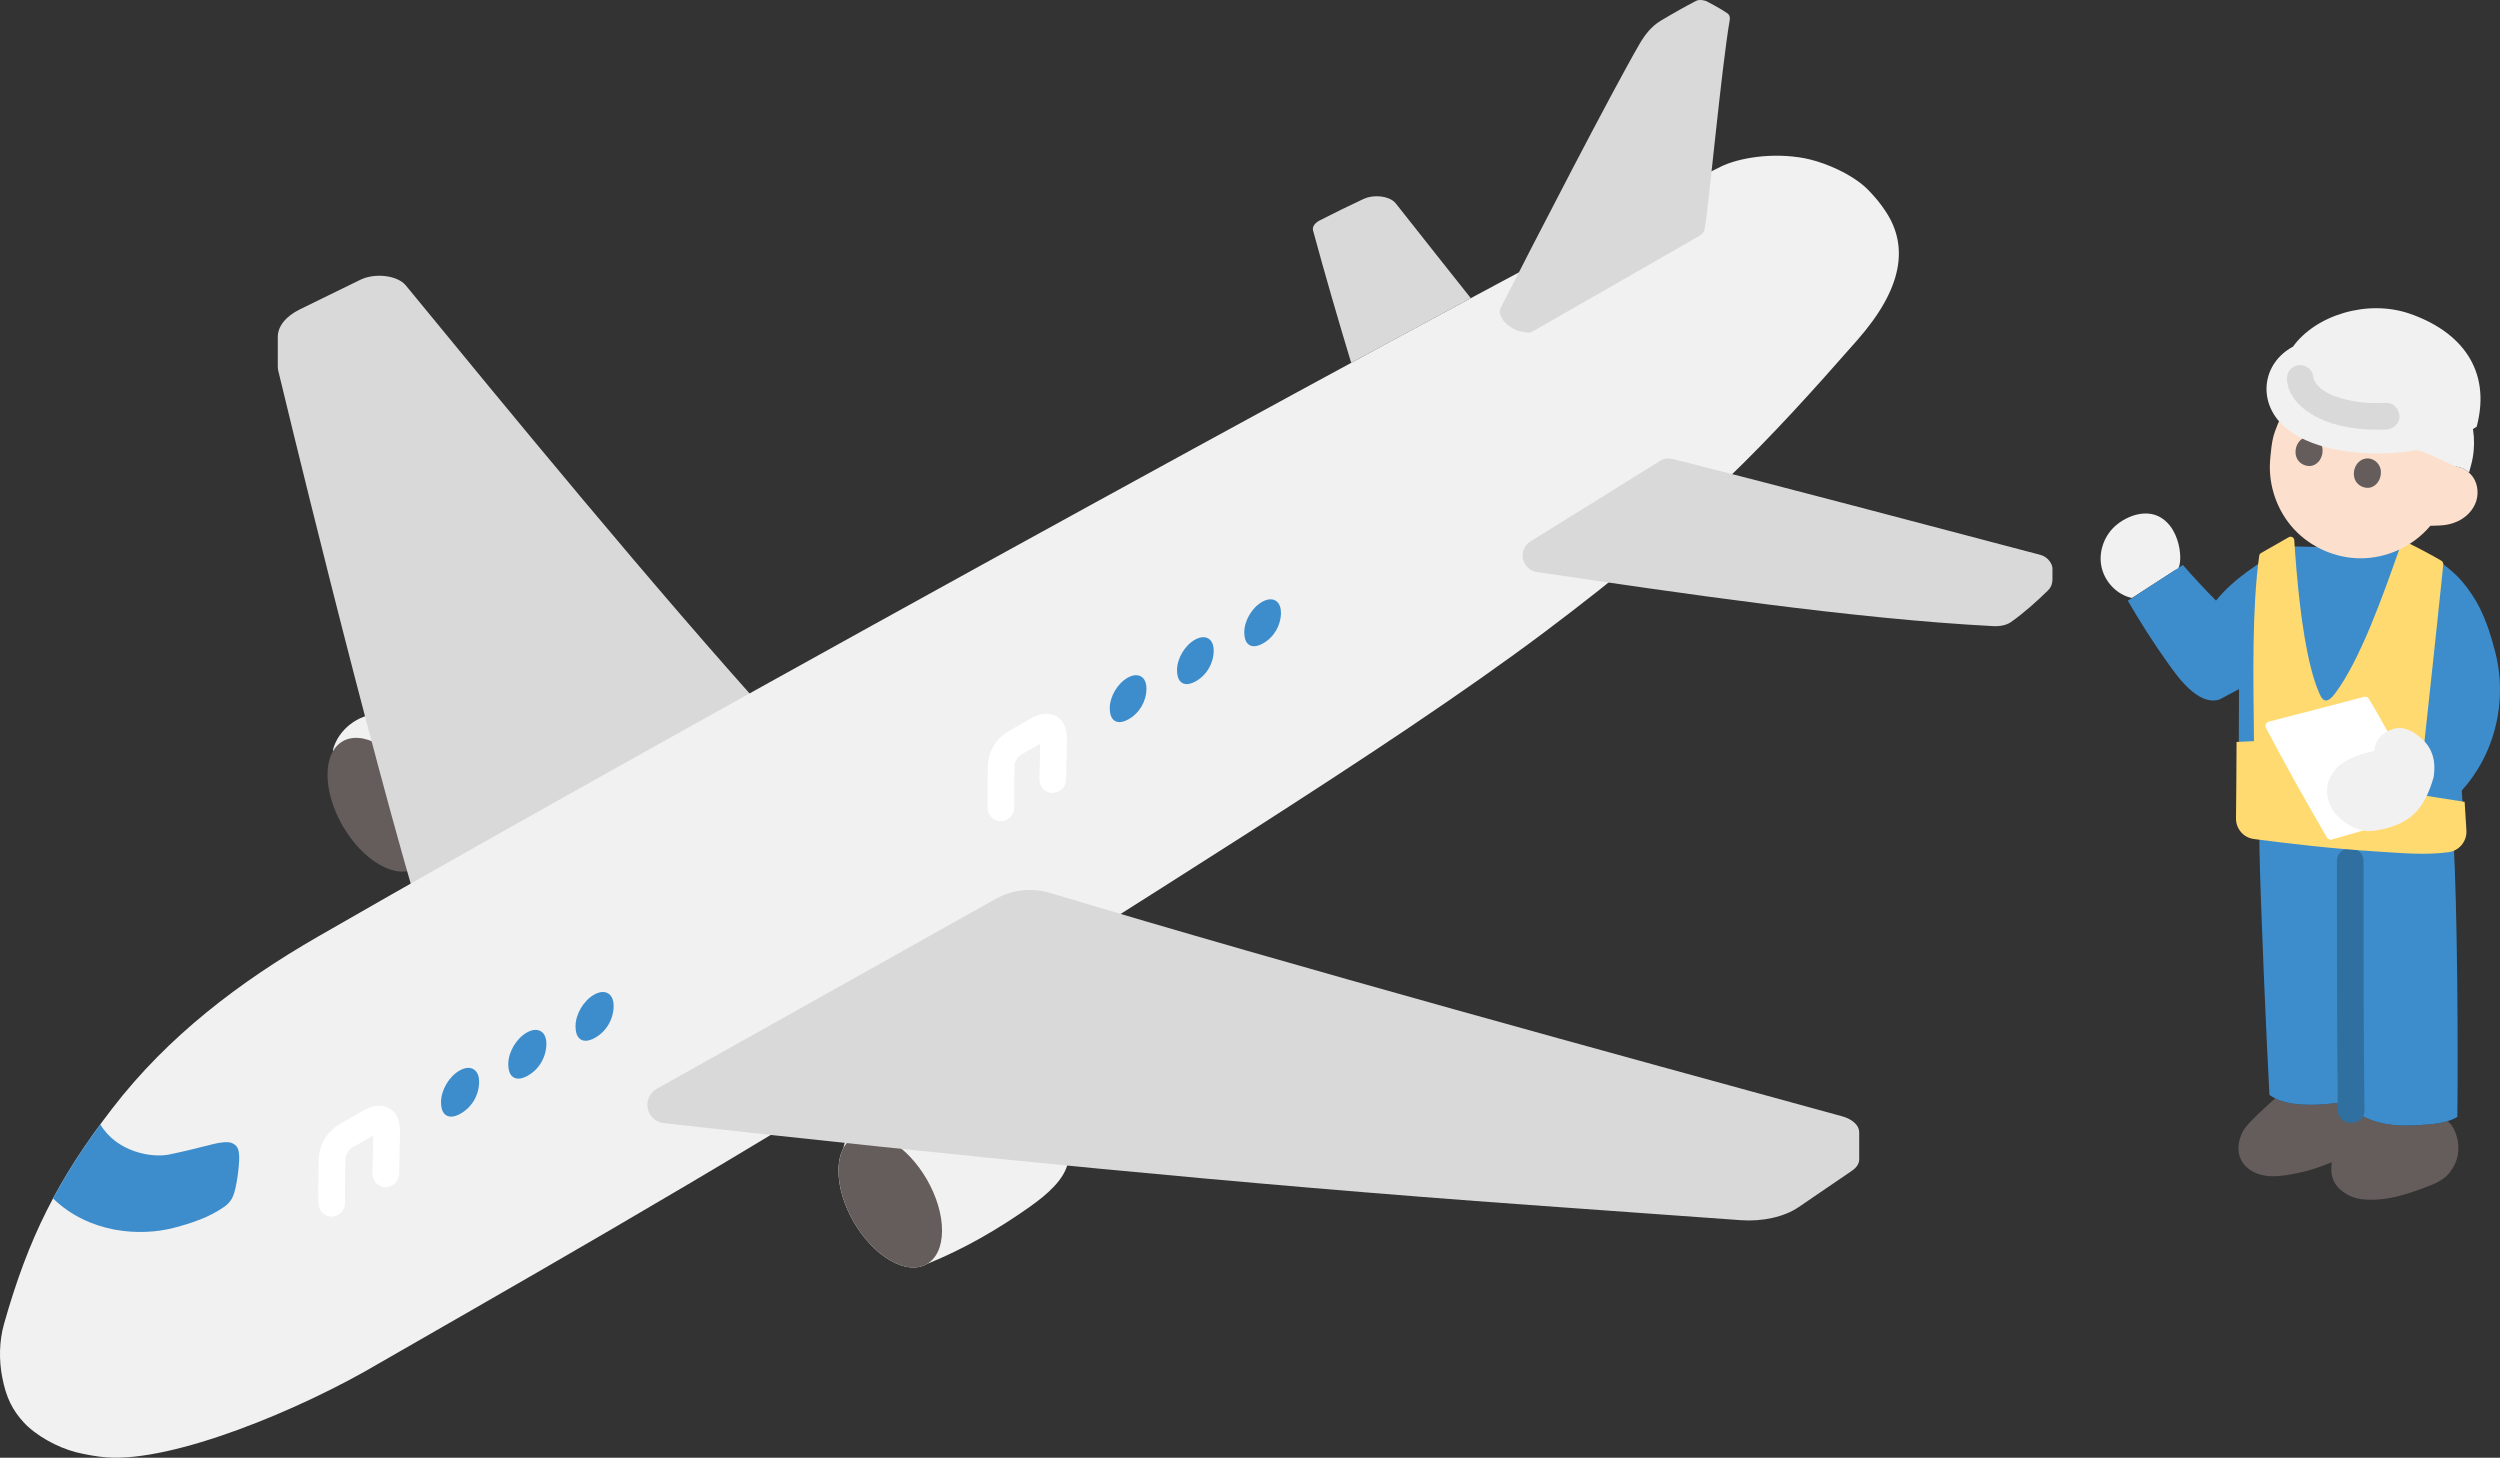<?xml version="1.0" encoding="UTF-8"?><svg id="b" xmlns="http://www.w3.org/2000/svg" width="375.598" height="219.005" viewBox="0 0 375.598 219.005"><rect x="0" y="0" width="375.598" height="219.005" fill="#333333" stroke="none"/><defs><style>.j{fill:#3d8dcc;}.k{fill:#d9d9d9;}.l{fill:#fff;}.m{fill:#211715;}.n{fill:#ffda71;}.o{fill:#fce0cd;}.p{fill:#2f70a1;}.q{fill:#645d5c;}.r{fill:#f1f1f1;}</style></defs><g id="c"><path class="r" d="M322.084,77.153c.76-.042,1.51.078,2.194.409,3.843,1.864,3.735,8.405,2.57,8.048-2.176,1.409-4.352,2.82-6.527,4.23-.148-.026-.294-.063-.437-.106-2.15-.645-3.829-2.604-4.203-4.818s.54-4.583,2.261-6.025c1.138-.954,2.659-1.656,4.142-1.739Z"/><path class="j" d="M327.681,85.068l.277-.18c1.408,1.604,3.197,3.571,4.974,5.344,2.629-3.274,6.551-5.741,10.582-8.16l19.464.417c2.57.879,5.469,3.157,6.907,4.841.94,1.101,2.016,2.678,2.655,3.977,1.096,2.227,1.711,4.231,2.337,6.633,1.452,5.571.684,11.69-2.1,16.729-.815,1.474-1.799,2.852-2.923,4.106.062,1.073.098,1.681.098,1.681,0,0,.147,2.496.259,4.195.106,1.607-1.055,3.022-2.652,3.226-3.431.439-6.449.152-10.62-.112-6.81-.431-13.245-1.215-18.025-1.834-1.53-.198-2.659-1.514-2.639-3.057.069-5.276.093-14.302.105-17.21,0,0,.004-1.069.009-2.137l-.733.392-2.202,1.176c-3.31,1.026-6.479-3.7-7.85-5.613-2.129-2.971-4.083-6.072-5.921-9.23,2.666-1.729,5.333-3.457,7.999-5.186Z"/><path class="q" d="M369.31,171.8c-.106-1.07-.674-2.698-1.584-3.367-.745.227-1.522.368-1.999.414-3.861.371-7.524.59-10.939-1.251l-2.757-2.017c-3.25.485-6.837.667-9.384-.216-.288-.1-.559-.218-.819-.346-1.317,1.18-4.178,3.71-4.831,4.909-.711,1.306-.974,2.942-.329,4.282.599,1.245,1.896,2.048,3.246,2.345,1.35.297,2.756.149,4.118-.088,2.309-.402,4.083-.933,6.295-1.848-.099.715-.101,1.566.044,2.096.375,1.367,1.163,2.108,2.394,2.811,1.33.76,3.132.789,4.66.678,2.373-.173,4.654-.958,6.885-1.783,1.437-.532,2.951-1.146,3.839-2.395.951-1.337,1.324-2.592,1.161-4.224Z"/><path class="j" d="M339.451,125.986c.006.19.008,1.641.008,1.641.184,9.014,1.094,29.507,1.501,36.867.484.363,1.053.649,1.687.869,2.547.883,6.134.701,9.384.216l2.757,2.017c3.415,1.841,7.078,1.622,10.939,1.251.829-.08,2.565-.439,3.461-1.054.123-9.837.013-32.017-.594-41.666-3.984,0-25.65-.142-29.144-.142Z"/><path class="p" d="M351.094,129.383c0,12.463-.009,24.928.141,37.39.031,2.572,4.031,2.579,4,0-.15-12.462-.141-24.927-.141-37.39,0-2.574-4-2.578-4,0h0Z"/><path class="n" d="M345.047,85.919c.003.031.005.063.008.094.554,6.361,1.53,13.758,3.326,17.992.179.423.375.855.648,1.076.603.486,1.286-.226,1.814-.929,3.746-4.994,7.162-14.635,9.63-21.647,0,0,.229-.651.458-1.301.537.137,4.53,2.225,5.857,3.041.202.124.311.346.287.581-.888,8.747-2.827,26.555-2.824,26.555l-.376,8.085,6.411,1.003s.15,2.546.264,4.279c.108,1.639-1.076,3.083-2.705,3.291-3.5.447-6.578.155-10.833-.114-6.945-.44-13.509-1.239-18.384-1.87-1.56-.202-2.714-1.535-2.693-3.108.041-3.181.067-7.702.084-11.48.107-.002.163-.004.163-.004,1.319-.049,2.454-.116,2.454-.116-.11-10.078-.301-19.892.785-27.856.023-.172.126-.32.277-.406l4.167-2.375c.355-.202.797.034.823.441.094,1.462.211,3.077.357,4.768Z"/><path class="l" d="M361.784,115.237c-1.679-2.653-3.708-6.629-5.887-10.253-.15-.25-.453-.367-.735-.293-5.084,1.332-9.744,2.58-14.307,3.728-.412.104-.618.566-.42.942,2.924,5.536,5.98,11.031,9.166,16.462.153.26.46.383.749.299,1.543-.45,3.736-1.041,5.361-1.56.139-.044.254-.133.336-.253l5.721-8.36c.148-.216.155-.491.015-.711Z"/><path class="r" d="M349.993,116.976c-.108.237-.193.477-.247.715-1.009,4.444,3.935,7.535,6.768,7.14,5.56-.777,7.717-3.205,9.112-8.059.345-2.242-.032-4.336-1.995-5.981-1.47-1.231-2.777-1.65-3.971-1.301-1.863.544-2.85,1.837-2.96,3.325-1.678.364-3.468.922-4.962,1.953-.706.487-1.354,1.356-1.744,2.208Z"/><path class="o" d="M358.436,58.331c-8.763-2.629-13.713-.222-15.173,3.206-.73,1.301-1.46,3.047-1.746,4.19-.189.755-.318,1.848-.402,2.76-.023.246-.042.479-.058.689-.289,3.739,1.046,7.576,3.594,10.328,2.548,2.752,6.272,4.378,10.022,4.376,3.97-.002,7.908-1.827,10.454-4.883,1.699-.053,2.663-.035,4.062-.656,1.286-.571,2.387-1.663,2.834-3.042s.162-3.024-.832-4.048c-.653-.673-1.112-.951-2.234-1.166,0,0,.715-6.486-5.126-9.343-1.429-.699-3.492-1.841-5.396-2.412Z"/><path class="r" d="M344.684,58.566c1.316-2.081,3.18-3.853,5.286-4.763,3.132-1.354,5.156-1.341,7.83-1.249,3.236.112,6.187,1.348,8.793,3.27,3.363,2.479,6.232,8.264,4.666,14.02,0,0-.117.431-.317,1.164-.536-.5-1.01-.735-1.986-.921l-4.618-2.105c-3.346-.944-6.646-2.393-9.709-4.023-1.416-.754-3.231-2.54-4.838-2.706-.887-.092-1.772.504-2.56.828-1.084.445-2.211.932-3.384,1.072-.332.04-.673.046-1.008.013.281-1.56.93-3.155,1.843-4.6Z"/><path class="q" d="M348.915,68.091c-.016.109-.178,1.197-1.123,1.708-.62.335-1.201.19-1.384.141-.141-.038-1.053-.299-1.401-1.256-.33-.907-.041-2.13.838-2.741.912-.633,2.019-.34,2.598.367.522.637.538,1.226.471,1.781Z"/><path class="q" d="M357.676,71.369c-.016.109-.178,1.197-1.123,1.708-.62.335-1.201.19-1.384.141-.141-.038-1.053-.299-1.401-1.256-.33-.907-.041-2.13.838-2.741.912-.633,2.019-.34,2.598.367.522.637.538,1.226.471,1.781Z"/><path class="r" d="M371.48,64.488c.207-.122.412-.247.614-.374,2.294-8.682-2.506-14.366-10.041-16.981-6.407-2.223-14.173.243-17.557,4.945-4.613,2.489-5.328,8.193-1.538,11.799,3.837,3.651,10.917,4.483,16.225,4.193,4.452-.243,8.746-1.495,12.296-3.582Z"/><path class="k" d="M343.624,57.377c.419,2.942,3.178,4.851,5.728,5.866,2.838,1.129,6.121,1.412,9.148,1.281,1.044-.045,2.05-.888,2-2-.047-1.045-.88-2.048-2-2-2.645.114-4.978-.067-7.457-.907-.614-.208-.773-.275-1.338-.584-.242-.133-.478-.276-.706-.431-.029-.02-.323-.237-.204-.143.119.095-.155-.139-.18-.161-.193-.173-.368-.36-.543-.55-.214-.233.142.216-.035-.037-.07-.1-.137-.202-.201-.307-.062-.103-.117-.21-.173-.316-.141-.265.083.271-.004-.011-.078-.253-.139-.499-.177-.762-.148-1.039-1.523-1.7-2.46-1.397-1.139.369-1.555,1.346-1.397,2.46h0Z"/><path class="k" d="M206.831,29.485c-.685,0-1.38.129-1.966.403-2.307,1.084-4.316,2.059-6.543,3.202-.746.378-1.203.955-1.054,1.522,1.829,6.758,3.739,13.292,5.732,19.897,6.323-3.429,12.35-6.686,17.973-9.709-3.455-4.368-7.026-8.838-11.285-14.255-.534-.678-1.682-1.059-2.857-1.06Z"/><path class="r" d="M56.984,107.253c-3.176.018-6.193,2.376-6.978,5.454l13.2,17.422c5.32-2.222,10.183-5.072,14.799-8.338,2.604-1.842,5.167-4.091,5.679-6.614.144-.708-.263-1.608-.976-1.724l-25.724-6.199Z"/><path class="m" d="M63.738,132.058c5.293-2.228,10.276-5.027,14.975-8.328,2.216-1.557,4.497-3.283,5.921-5.639.601-.995,1.121-2.221,1.067-3.404-.067-1.484-1.042-2.745-2.461-3.163-2.474-.73-3.531,3.129-1.063,3.857-.468-.138-.289-.558-.527-.318-.184.187-.32.762-.469,1.009-.482.796-1.136,1.468-1.815,2.097-1.552,1.436-3.345,2.606-5.108,3.763-3.67,2.407-7.533,4.565-11.582,6.269-.995.419-1.71,1.322-1.397,2.46.258.938,1.458,1.819,2.46,1.397h0Z"/><path class="q" d="M64.765,125.393c0,4.962-3.483,6.973-7.78,4.492-4.297-2.481-7.78-8.514-7.78-13.476s3.483-6.973,7.78-4.492,7.78,8.514,7.78,13.476Z"/><g id="d"><path class="k" d="M116.719,108.756c-18.308-20.217-40.743-47.594-55.749-65.872-1.233-1.512-4.614-1.929-6.822-.855l-9.089,4.445c-2.116,1.036-3.325,2.553-3.325,4.136v4.428c0,.225.024.451.074.677,0,0,13.644,56.926,22.325,85.257"/></g><g id="e"><path class="r" d="M271.161,23.782c-4.945-.938-10.001-.042-12.643,1.261-26.97,13.304-156.053,84.159-210.776,115.688-11.752,6.771-22.484,14.918-30.832,25.749-8.244,10.695-12.627,19.413-16.305,32.422-.745,2.634-.75,5.444-.299,7.874.616,3.319,1.623,5.107,3.215,6.873,1.778,1.972,5.056,3.806,7.889,4.528,1.297.33,3.152.672,4.628.78,9.912.726,28.888-7.01,41.076-14.227,12.721-7.345,54.359-30.931,78.069-46.266,34.439-22.274,72.992-45.568,96.91-63.533,23.351-17.539,33.572-28.618,46.953-43.842,6.853-7.797,7.676-14.049,4.334-19.207-.876-1.352-1.662-2.253-2.609-3.248-1.861-1.956-5.028-3.539-7.833-4.4-.526-.162-1.245-.35-1.777-.451Z"/></g><path class="l" d="M59.959,176.358c.034-1.351.059-2.702.086-4.054.039-1.996.481-4.796-1.714-5.86-1.23-.596-2.459-.308-3.603.331-1.069.597-2.13,1.209-3.195,1.814-1.094.621-1.982,1.315-2.67,2.389-.616.961-.949,2.084-.976,3.222-.052,2.19-.087,4.388-.052,6.579.016,1.046.908,2.049,2,2,1.07-.048,2.018-.879,2-2-.025-1.587.004-3.176.026-4.763.006-.443.013-.886.019-1.329.003-.194.011-.389.008-.583,0-.035.015-.318-.007-.073s.031-.115.043-.165c.021-.084.164-.511.105-.365-.08.196.043-.083.053-.1.045-.082.089-.165.136-.246.055-.094.4-.533.171-.276.061-.068.121-.135.184-.2.026-.026.289-.289.125-.139-.129.118.241-.15.32-.195.212-.123.427-.242.64-.363.462-.262.924-.524,1.386-.786s.922-.524,1.384-.786c.199-.113.423-.212.609-.343.184-.129-.051.03-.098.039.273-.047.018-.017-.109-.009.116-.007.217.058-.011-.018-.137-.046-.267-.049-.398-.132.007.004-.315-.291-.166-.136.147.154-.125-.167-.12-.159-.037-.055-.132-.443-.043-.092.014.057.027.281.017.047-.011-.265-.013.041-.015.076-.007.124-.004.249-.006.372-.014.814-.029,1.629-.045,2.443-.025,1.286-.05,2.573-.082,3.859-.026,1.047.939,2.048,2,2,1.106-.05,1.972-.879,2-2h0Z"/><g id="f"><path class="j" d="M34.77,171.701c-.561-.216-1.791-.044-2.492.128-2.351.57-4.494,1.144-6.868,1.625-2.627.533-7.859-.366-10.343-4.528-2.798,3.806-5.115,7.413-7.103,11.126,5.418,5.249,13.075,5.752,18.185,4.407,2.583-.68,5.222-1.531,7.541-3.147.78-.543,1.145-1.177,1.313-1.575.546-1.251.959-4.591.935-5.867-.018-1.281-.3-1.822-1.168-2.17Z"/></g><path class="j" d="M67.772,167.764c-.389,0-.714-.129-.966-.384-.372-.376-.556-.993-.547-1.835.019-1.8,1.221-3.825,2.796-4.713.467-.263.907-.396,1.31-.396.42,0,.789.147,1.066.429.37.374.562.957.555,1.684-.021,1.983-1.094,3.812-2.799,4.771-.524.295-1,.444-1.414.444h0Z"/><path class="j" d="M77.876,162.054c-.389,0-.714-.129-.967-.384-.371-.376-.556-.993-.547-1.835.02-1.8,1.222-3.825,2.797-4.713.467-.263.907-.396,1.31-.396.42,0,.788.147,1.065.428.37.375.562.957.555,1.685-.021,1.982-1.093,3.811-2.798,4.77-.524.296-1,.445-1.414.445h0Z"/><path class="j" d="M87.981,156.364c-.39,0-.715-.129-.968-.385-.371-.375-.556-.992-.547-1.834.02-1.801,1.222-3.826,2.798-4.713.466-.263.906-.396,1.31-.396.419,0,.787.148,1.064.429.37.375.562.957.555,1.685-.021,1.981-1.093,3.81-2.797,4.77-.524.296-1.001.445-1.415.445h0Z"/><path class="l" d="M160.164,117.133c.033-1.297.057-2.594.082-3.892.038-1.951.454-4.653-1.685-5.694-1.207-.587-2.416-.31-3.54.318-1.026.573-2.045,1.161-3.068,1.741-1.062.603-1.924,1.28-2.592,2.322-.599.934-.921,2.027-.948,3.133-.05,2.103-.083,4.212-.05,6.316.016,1.046.908,2.049,2,2,1.07-.048,2.018-.879,2-2-.024-1.524.004-3.049.025-4.572.006-.425.012-.85.018-1.275.003-.186.011-.373.008-.56,0-.039.013-.315-.008-.059-.021.258.026-.094.04-.147.02-.08.166-.511.097-.341-.068.167.134-.248.177-.322.062-.106.395-.516.152-.249.059-.065.116-.13.177-.192.028-.028.285-.289.111-.127-.143.134.221-.136.299-.181.204-.118.41-.233.615-.349.444-.252.887-.503,1.331-.755s.886-.503,1.328-.754c.19-.108.407-.203.585-.329.182-.129-.07.036-.114.045.276-.057-.01-.012-.126-.006.117-.006.211.057-.021-.018-.143-.046-.277-.051-.412-.136.01.007-.323-.296-.176-.143.146.151-.134-.179-.128-.169-.031-.055-.134-.45-.05-.108.016.066.02.271.015.035-.006-.275-.013.023-.015.063-.007.119-.004.239-.006.357-.013.782-.028,1.564-.043,2.346-.024,1.235-.048,2.47-.079,3.704-.026,1.047.939,2.048,2,2,1.106-.05,1.972-.879,2-2h0Z"/><path class="j" d="M168.191,108.491c-.376,0-.69-.125-.934-.372-.358-.362-.536-.957-.527-1.767.018-1.729,1.173-3.678,2.688-4.532.449-.253.873-.381,1.262-.381.404,0,.761.143,1.028.414.357.361.542.922.535,1.623-.021,1.906-1.051,3.663-2.689,4.586-.506.284-.964.429-1.363.429h0Z"/><path class="j" d="M178.296,102.781c-.376,0-.69-.125-.934-.372-.358-.362-.536-.957-.528-1.767.019-1.73,1.175-3.679,2.688-4.532.449-.253.874-.381,1.262-.381.405,0,.761.143,1.028.414.357.361.542.922.535,1.623-.02,1.906-1.05,3.663-2.69,4.586-.504.284-.963.429-1.361.429h0Z"/><path class="j" d="M188.399,97.091c-.375,0-.689-.125-.934-.372-.358-.362-.536-.957-.527-1.767.019-1.73,1.175-3.679,2.688-4.532.449-.252.873-.381,1.262-.381.405,0,.761.143,1.028.414.357.361.542.922.535,1.623-.021,1.907-1.052,3.664-2.69,4.586-.504.284-.963.429-1.361.429h0Z"/><path class="r" d="M142.097,168.744l-8.347-2.012c-3.284.018-6.398,2.539-7.05,5.77-.469.885-.731,2.025-.731,3.386,0,4.962,3.483,10.995,7.78,13.476,2.163,1.249,4.119,1.359,5.529.529,5.592-2.26,10.676-5.215,15.491-8.623,2.604-1.842,5.167-4.091,5.679-6.614.144-.708-.263-1.608-.976-1.724,0,0-9.865-2.377-17.377-4.188Z"/><path class="q" d="M141.531,184.872c0,4.962-3.483,6.973-7.78,4.492s-7.78-8.514-7.78-13.476,3.483-6.973,7.78-4.492c4.297,2.481,7.78,8.514,7.78,13.476Z"/><g id="g"><path class="k" d="M229.93,81.349l19.44-12.087c.576-.358,1.277-.467,1.935-.301,18.296,4.611,35.961,9.346,55.215,14.395,1.179.309,1.84,1.377,1.84,2.057v1.562c0,.833-.28,1.35-.697,1.756-1.697,1.654-3.572,3.341-5.538,4.729-.646.456-1.643.662-2.639.61-21.13-1.095-47.657-5.042-68.607-8.133-1.225-.181-2.127-1.231-2.127-2.469h0c0-.863.446-1.665,1.178-2.12Z"/></g><g id="h"><path class="k" d="M149.568,135.063c2.511-1.407,5.478-1.734,8.234-.903,36.495,11.012,85.918,24.503,118.899,33.534,1.695.464,2.625,1.426,2.625,2.407v4.089c0,.596-.352,1.199-1.089,1.702l-8.015,5.468c-2.138,1.459-5.407,2.196-8.691,1.959l-31.648-2.276c-43.913-3.158-86.753-7.439-130.166-12.306-1.398-.157-2.458-1.34-2.458-2.747h0c0-.999.54-1.921,1.412-2.409l50.897-28.518Z"/></g><g id="i"><path class="k" d="M225.799,48.059c-.438-.686-.645-1.18-.277-1.906,4.739-9.339,16.687-32.474,20.844-39.621.783-1.346,1.778-2.601,3.115-3.401,1.992-1.192,3.747-2.174,5.331-2.997.488-.253,1.307-.111,1.711.122,0,0,2.133,1.119,2.998,1.741.365.262.409.672.356.982-1.269,7.426-3.088,27.356-3.755,31.347-.076.456-.353.854-.755,1.084l-25.151,14.412c-.28.16-.763.233-1.138.053-1.328-.005-2.793-1.054-3.28-1.818Z"/></g></g></svg>